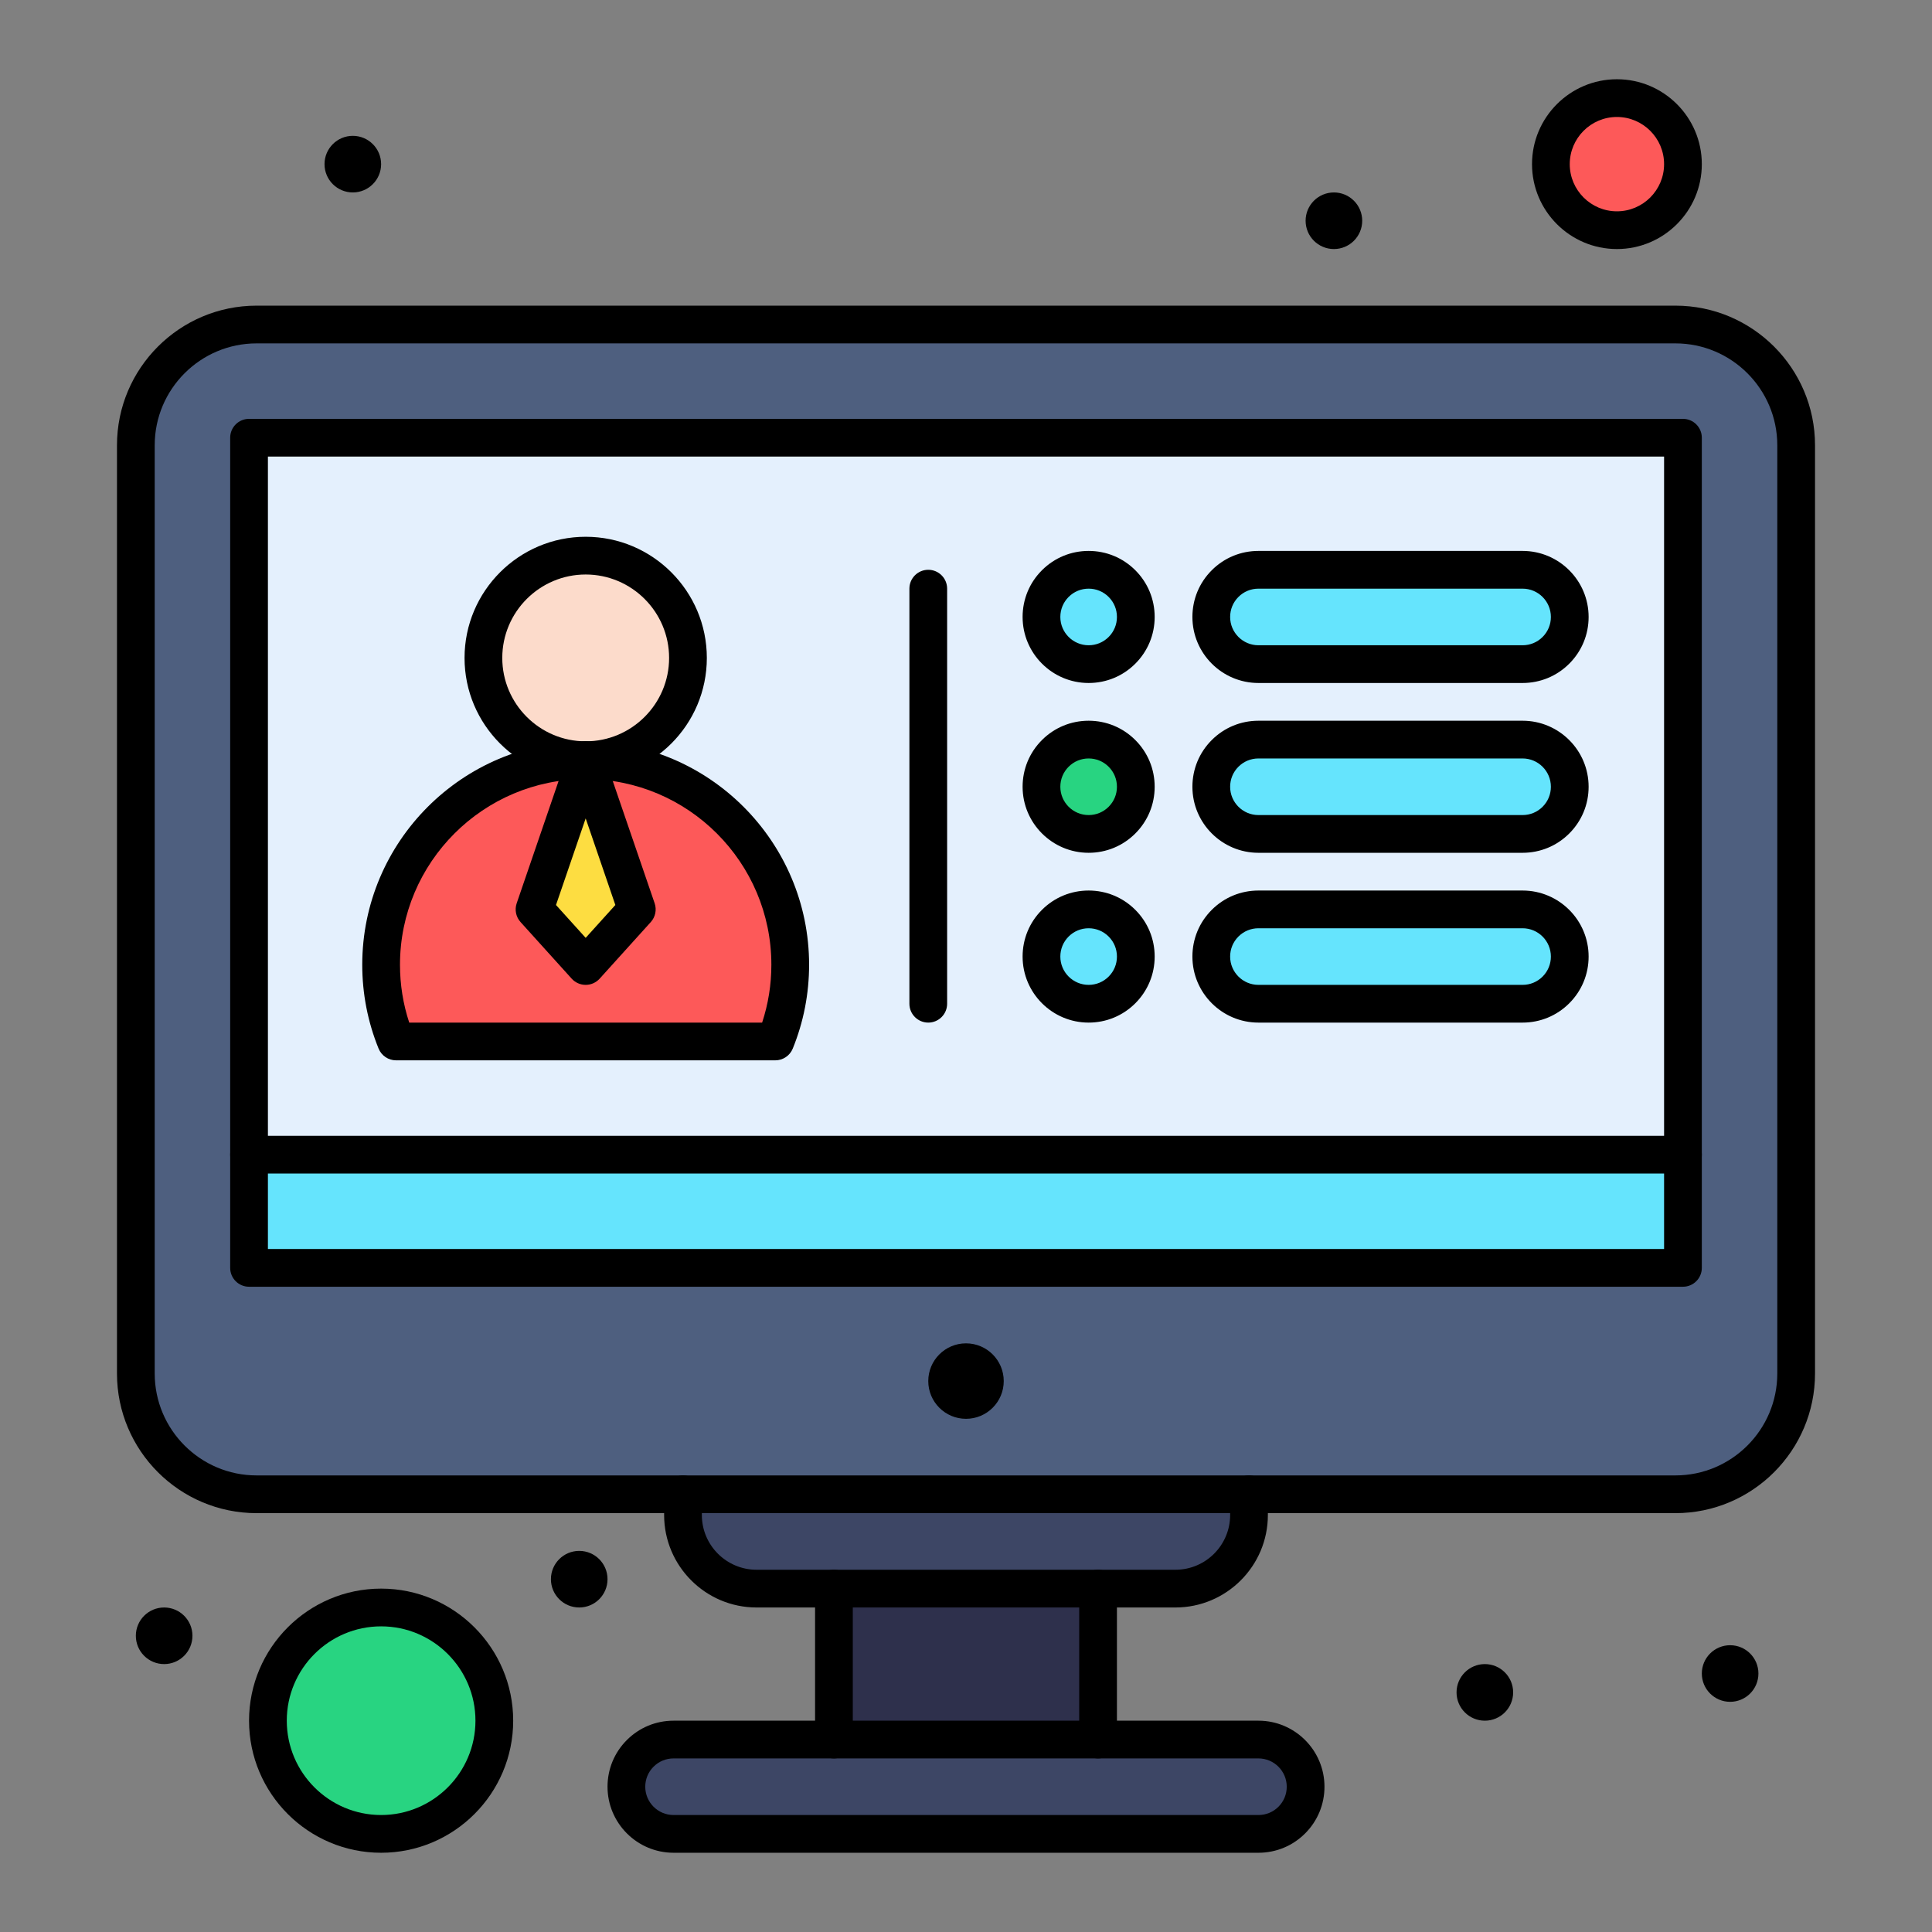 <?xml version="1.0" encoding="iso-8859-1"?>
<!-- Generator: Adobe Illustrator 24.3.0, SVG Export Plug-In . SVG Version: 6.00 Build 0)  -->
<svg version="1.1" xmlns="http://www.w3.org/2000/svg" xmlns:xlink="http://www.w3.org/1999/xlink" x="0px" y="0px"
	 viewBox="0 0 512 512" style="enable-background:new 0 0 512 512;" xml:space="preserve">
<rect x="0" y="0" width="512" height="512" fill="#808080" stroke="none"/>
<g id="_x32_64_x2C__App_x2C__Crm_x2C__Crm_Software_x2C__Software">
	<g>
		<path style="fill:#4E5F7F;" d="M476,118v246c0,17.67-14.329,32-32,32c-38.167,0-364.8,0-376,0c-17.67,0-32-14.33-32-32V118
			c0-17.67,14.33-32,32-32c17.933,0,359.528,0,376,0C461.67,86,476,100.33,476,118z"/>
		<path style="fill:#E4F0FD;" d="M446,306H66V116c19.818,0,361.903,0,380,0C446,121.377,446,294.289,446,306z"/>
		<path style="fill:#28D481;" d="M297.34,199.66c2.26,2.26,3.66,5.39,3.66,8.84s-1.4,6.58-3.66,8.84c-2.26,2.26-5.39,3.66-8.84,3.66
			c-6.9,0-12.5-5.6-12.5-12.5c0-3.45,1.4-6.58,3.66-8.84c2.26-2.26,5.39-3.66,8.84-3.66S295.08,197.4,297.34,199.66z"/>
		<path style="fill:#65E4FD;" d="M297.34,154.66c2.26,2.26,3.66,5.39,3.66,8.84s-1.4,6.58-3.66,8.84c-2.26,2.26-5.39,3.66-8.84,3.66
			c-6.9,0-12.5-5.6-12.5-12.5c0-3.45,1.4-6.58,3.66-8.84c2.26-2.26,5.39-3.66,8.84-3.66S295.08,152.4,297.34,154.66z"/>
		<path style="fill:#65E4FD;" d="M297.34,244.66c2.26,2.26,3.66,5.39,3.66,8.84s-1.4,6.58-3.66,8.84c-2.26,2.26-5.39,3.66-8.84,3.66
			c-6.9,0-12.5-5.6-12.5-12.5c0-3.45,1.4-6.58,3.66-8.84c2.26-2.26,5.39-3.66,8.84-3.66S295.08,242.4,297.34,244.66z"/>
		<path style="fill:#65E4FD;" d="M403.5,241c6.9,0,12.5,5.6,12.5,12.5c0,3.45-1.4,6.58-3.66,8.84c-2.26,2.26-5.39,3.66-8.84,3.66
			h-70c-6.9,0-12.5-5.6-12.5-12.5c0-3.45,1.4-6.58,3.66-8.84c2.26-2.26,5.39-3.66,8.84-3.66H403.5z"/>
		<path style="fill:#65E4FD;" d="M403.5,196c6.9,0,12.5,5.6,12.5,12.5c0,3.45-1.4,6.58-3.66,8.84c-2.26,2.26-5.39,3.66-8.84,3.66
			h-70c-6.9,0-12.5-5.6-12.5-12.5c0-3.45,1.4-6.58,3.66-8.84c2.26-2.26,5.39-3.66,8.84-3.66H403.5z"/>
		<path style="fill:#65E4FD;" d="M403.5,151c6.9,0,12.5,5.6,12.5,12.5c0,3.45-1.4,6.58-3.66,8.84c-2.26,2.26-5.39,3.66-8.84,3.66
			h-70c-6.9,0-12.5-5.6-12.5-12.5c0-3.45,1.4-6.58,3.66-8.84c2.26-2.26,5.39-3.66,8.84-3.66H403.5z"/>
		<path style="fill:#FD5959;" d="M155.21,201.46c29.94,0,54.21,24.27,54.21,54.21c0,7.191-1.41,14.05-3.96,20.33h-100.5
			c-2.55-6.28-3.96-13.14-3.96-20.33C101,225.73,125.27,201.46,155.21,201.46L141.66,241l13.55,15l13.55-15L155.21,201.46z"/>
		<polygon style="fill:#FDDD41;" points="155.21,201.46 168.76,241 155.21,256 141.66,241 		"/>
		<path style="fill:#FCDBCB;" d="M155.21,147.25c14.97,0,27.11,12.14,27.11,27.11c0,14.97-12.141,27.1-27.11,27.1
			s-27.1-12.13-27.1-27.1C128.111,159.39,140.241,147.25,155.21,147.25z"/>
		<path style="fill:#FD5959;" d="M428.5,26c9.67,0,17.5,7.84,17.5,17.5S438.17,61,428.5,61c-9.67,0-17.5-7.84-17.5-17.5
			S418.83,26,428.5,26z"/>
		<circle style="fill:#28D481;" cx="101" cy="456" r="30"/>
		<rect x="66" y="306" style="fill:#65E4FD;" width="380" height="30"/>
		<rect x="221" y="421" style="fill:#2E304C;" width="70" height="40"/>
		<path style="fill:#3D4665;" d="M333.5,461c6.9,0,12.5,5.6,12.5,12.5c0,6.912-5.6,12.5-12.5,12.5h-155c-6.9,0-12.5-5.6-12.5-12.5
			c0-6.912,5.6-12.5,12.5-12.5C210.713,461,300.222,461,333.5,461z"/>
		<path style="fill:#3D4665;" d="M331,396v5.5c0,10.77-8.73,19.5-19.5,19.5H291h-70h-20.5c-10.77,0-19.5-8.73-19.5-19.5V396H331z"/>
		<circle cx="458.5" cy="443.5" r="7.5"/>
		<circle cx="393.5" cy="448.5" r="7.5"/>
		<circle cx="353.5" cy="58.5" r="7.5"/>
		<path d="M263.071,358.93c1.81,1.811,2.93,4.311,2.93,7.07s-1.12,5.26-2.93,7.07c-1.811,1.81-4.311,2.93-7.07,2.93
			c-5.52,0-10-4.48-10-10c0-2.76,1.12-5.26,2.93-7.07c1.811-1.81,4.311-2.93,7.07-2.93C258.76,356,261.26,357.12,263.071,358.93z"/>
		<circle cx="153.5" cy="418.5" r="7.5"/>
		<circle cx="93.5" cy="43.5" r="7.5"/>
		<circle cx="43.5" cy="433.5" r="7.5"/>
		<path d="M221,426h-20.5c-13.51,0-24.5-10.99-24.5-24.5V396c0-2.762,2.238-5,5-5c2.761,0,5,2.238,5,5v5.5
			c0,7.995,6.505,14.5,14.5,14.5H221c2.761,0,5,2.238,5,5S223.761,426,221,426z"/>
		<path d="M311.5,426H291c-2.762,0-5-2.238-5-5s2.238-5,5-5h20.5c7.995,0,14.5-6.505,14.5-14.5V396c0-2.762,2.238-5,5-5
			c2.762,0,5,2.238,5,5v5.5C336,415.01,325.01,426,311.5,426z"/>
		<path d="M291,466c-2.762,0-5-2.238-5-5v-35h-60v35c0,2.762-2.239,5-5,5c-2.762,0-5-2.238-5-5v-40c0-2.762,2.238-5,5-5h70
			c2.762,0,5,2.238,5,5v40C296,463.762,293.762,466,291,466z"/>
		<path d="M333.5,491h-155c-9.649,0-17.5-7.851-17.5-17.5c0-4.677,1.82-9.071,5.125-12.376C169.43,457.82,173.825,456,178.5,456h155
			c9.649,0,17.5,7.851,17.5,17.5c0,4.676-1.82,9.07-5.125,12.375C342.571,489.18,338.176,491,333.5,491z M178.5,466
			c-2.005,0-3.889,0.78-5.304,2.195c-1.417,1.416-2.196,3.3-2.196,5.305c0,4.136,3.364,7.5,7.5,7.5h155
			c2.005,0,3.889-0.78,5.305-2.195c1.415-1.416,2.195-3.3,2.195-5.305c0-4.136-3.364-7.5-7.5-7.5H178.5z"/>
		<path d="M101,491c-19.299,0-35-15.701-35-35s15.701-35,35-35c19.299,0,35,15.701,35,35S120.299,491,101,491z M101,431
			c-13.785,0-25,11.215-25,25s11.215,25,25,25c13.785,0,25-11.215,25-25S114.785,431,101,431z"/>
		<path d="M446,341H66c-2.762,0-5-2.238-5-5V116c0-2.761,2.238-5,5-5h380c2.762,0,5,2.239,5,5v220C451,338.762,448.762,341,446,341z
			 M71,331h370V121H71V331z"/>
		<path d="M444,401H68c-20.402,0-37-16.598-37-37V118c0-20.402,16.598-37,37-37h376c20.402,0,37,16.598,37,37v246
			C481,384.402,464.402,401,444,401z M68,91c-14.888,0-27,12.112-27,27v246c0,14.888,12.112,27,27,27h376c14.888,0,27-12.112,27-27
			V118c0-14.888-12.112-27-27-27H68z"/>
		<path d="M446,311H66c-2.762,0-5-2.238-5-5s2.238-5,5-5h380c2.762,0,5,2.238,5,5S448.762,311,446,311z"/>
		<path d="M428.5,66C416.094,66,406,55.907,406,43.5S416.094,21,428.5,21c12.406,0,22.5,10.093,22.5,22.5S440.906,66,428.5,66z
			 M428.5,31c-6.892,0-12.5,5.607-12.5,12.5S421.608,56,428.5,56c6.892,0,12.5-5.607,12.5-12.5S435.392,31,428.5,31z"/>
		<path d="M288.5,181c-9.649,0-17.5-7.851-17.5-17.5c0-4.676,1.82-9.071,5.125-12.376c3.304-3.304,7.698-5.124,12.375-5.124
			c4.677,0,9.071,1.82,12.376,5.125c3.304,3.304,5.124,7.699,5.124,12.375s-1.82,9.071-5.125,12.376
			C297.572,179.18,293.177,181,288.5,181z M288.5,156c-2.005,0-3.889,0.78-5.304,2.195c-1.417,1.417-2.196,3.3-2.196,5.305
			c0,4.136,3.364,7.5,7.5,7.5c2.005,0,3.889-0.78,5.304-2.195c1.417-1.417,2.196-3.3,2.196-5.305s-0.779-3.888-2.195-5.304
			C292.389,156.78,290.505,156,288.5,156z"/>
		<path d="M403.5,181h-70c-9.649,0-17.5-7.851-17.5-17.5c0-4.676,1.82-9.071,5.125-12.376c3.304-3.304,7.698-5.124,12.375-5.124h70
			c9.649,0,17.5,7.851,17.5,17.5c0,4.676-1.82,9.071-5.125,12.376C412.572,179.18,408.177,181,403.5,181z M333.5,156
			c-2.005,0-3.889,0.78-5.304,2.195c-1.416,1.417-2.196,3.3-2.196,5.305c0,4.136,3.364,7.5,7.5,7.5h70
			c2.005,0,3.889-0.78,5.304-2.195c1.416-1.417,2.196-3.3,2.196-5.305c0-4.136-3.364-7.5-7.5-7.5H333.5z"/>
		<path d="M288.5,226c-9.649,0-17.5-7.851-17.5-17.5c0-4.676,1.82-9.071,5.125-12.376c3.304-3.304,7.698-5.124,12.375-5.124
			c4.677,0,9.071,1.82,12.376,5.125c3.304,3.304,5.124,7.699,5.124,12.375s-1.82,9.071-5.125,12.376
			C297.572,224.18,293.177,226,288.5,226z M288.5,201c-2.005,0-3.889,0.78-5.304,2.195c-1.417,1.417-2.196,3.3-2.196,5.305
			c0,4.136,3.364,7.5,7.5,7.5c2.005,0,3.889-0.78,5.304-2.195c1.417-1.417,2.196-3.3,2.196-5.305s-0.779-3.888-2.195-5.304
			C292.389,201.78,290.505,201,288.5,201z"/>
		<path d="M403.5,226h-70c-9.649,0-17.5-7.851-17.5-17.5c0-4.676,1.82-9.071,5.125-12.376c3.304-3.304,7.698-5.124,12.375-5.124h70
			c9.649,0,17.5,7.851,17.5,17.5c0,4.676-1.82,9.071-5.125,12.376C412.572,224.18,408.177,226,403.5,226z M333.5,201
			c-2.005,0-3.889,0.78-5.304,2.195c-1.416,1.417-2.196,3.3-2.196,5.305c0,4.136,3.364,7.5,7.5,7.5h70
			c2.005,0,3.889-0.78,5.304-2.195c1.416-1.417,2.196-3.3,2.196-5.305c0-4.136-3.364-7.5-7.5-7.5H333.5z"/>
		<path d="M288.5,271c-9.649,0-17.5-7.851-17.5-17.5c0-4.676,1.82-9.071,5.125-12.376c3.304-3.304,7.698-5.124,12.375-5.124
			c4.677,0,9.071,1.82,12.376,5.125c3.304,3.304,5.124,7.699,5.124,12.375c0,4.676-1.82,9.07-5.125,12.375
			C297.571,269.18,293.176,271,288.5,271z M288.5,246c-2.005,0-3.889,0.78-5.304,2.195c-1.417,1.417-2.196,3.3-2.196,5.305
			c0,4.136,3.364,7.5,7.5,7.5c2.005,0,3.889-0.779,5.305-2.195c1.416-1.416,2.195-3.3,2.195-5.305c0-2.004-0.779-3.888-2.195-5.304
			C292.389,246.78,290.505,246,288.5,246z"/>
		<path d="M403.5,271h-70c-9.649,0-17.5-7.851-17.5-17.5c0-4.676,1.82-9.071,5.125-12.376c3.304-3.304,7.698-5.124,12.375-5.124h70
			c9.649,0,17.5,7.851,17.5,17.5c0,4.676-1.82,9.07-5.125,12.375C412.571,269.18,408.176,271,403.5,271z M333.5,246
			c-2.005,0-3.889,0.78-5.304,2.195c-1.416,1.417-2.196,3.3-2.196,5.305c0,4.136,3.364,7.5,7.5,7.5h70
			c2.005,0,3.889-0.78,5.305-2.195c1.415-1.416,2.195-3.3,2.195-5.305c0-4.136-3.364-7.5-7.5-7.5H333.5z"/>
		<path d="M155.21,206.46c-17.7,0-32.101-14.4-32.101-32.1c0-17.706,14.4-32.11,32.101-32.11c17.705,0,32.109,14.404,32.109,32.11
			C187.32,192.06,172.915,206.46,155.21,206.46z M155.21,152.25c-12.187,0-22.101,9.919-22.101,22.11
			c0,12.186,9.914,22.1,22.101,22.1c12.191,0,22.109-9.914,22.109-22.1C177.32,162.169,167.402,152.25,155.21,152.25z"/>
		<path d="M155.21,261c-1.414,0-2.763-0.599-3.711-1.648l-13.55-15c-1.218-1.349-1.608-3.253-1.02-4.973l13.55-39.54
			c0.693-2.021,2.594-3.379,4.73-3.379s4.037,1.358,4.729,3.379l13.55,39.54c0.59,1.72,0.199,3.624-1.02,4.973l-13.55,15
			C157.972,260.401,156.624,261,155.21,261z M147.345,239.835l7.865,8.706l7.864-8.706l-7.864-22.951L147.345,239.835z"/>
		<path d="M205.46,281h-100.5c-2.035,0-3.867-1.233-4.633-3.119C97.456,270.809,96,263.336,96,255.67
			c0-32.648,26.562-59.21,59.21-59.21s59.21,26.561,59.21,59.21c0,7.666-1.456,15.139-4.327,22.211
			C209.327,279.767,207.495,281,205.46,281z M108.448,271h93.525c1.625-4.935,2.447-10.077,2.447-15.33
			c0-27.134-22.076-49.21-49.21-49.21c-27.135,0-49.21,22.076-49.21,49.21C106,260.923,106.822,266.065,108.448,271z"/>
		<path d="M246,271c-2.762,0-5-2.238-5-5V156c0-2.761,2.238-5,5-5c2.761,0,5,2.239,5,5v110C251,268.762,248.761,271,246,271z"/>
	</g>
</g>
<g id="Layer_1">
</g>
</svg>
